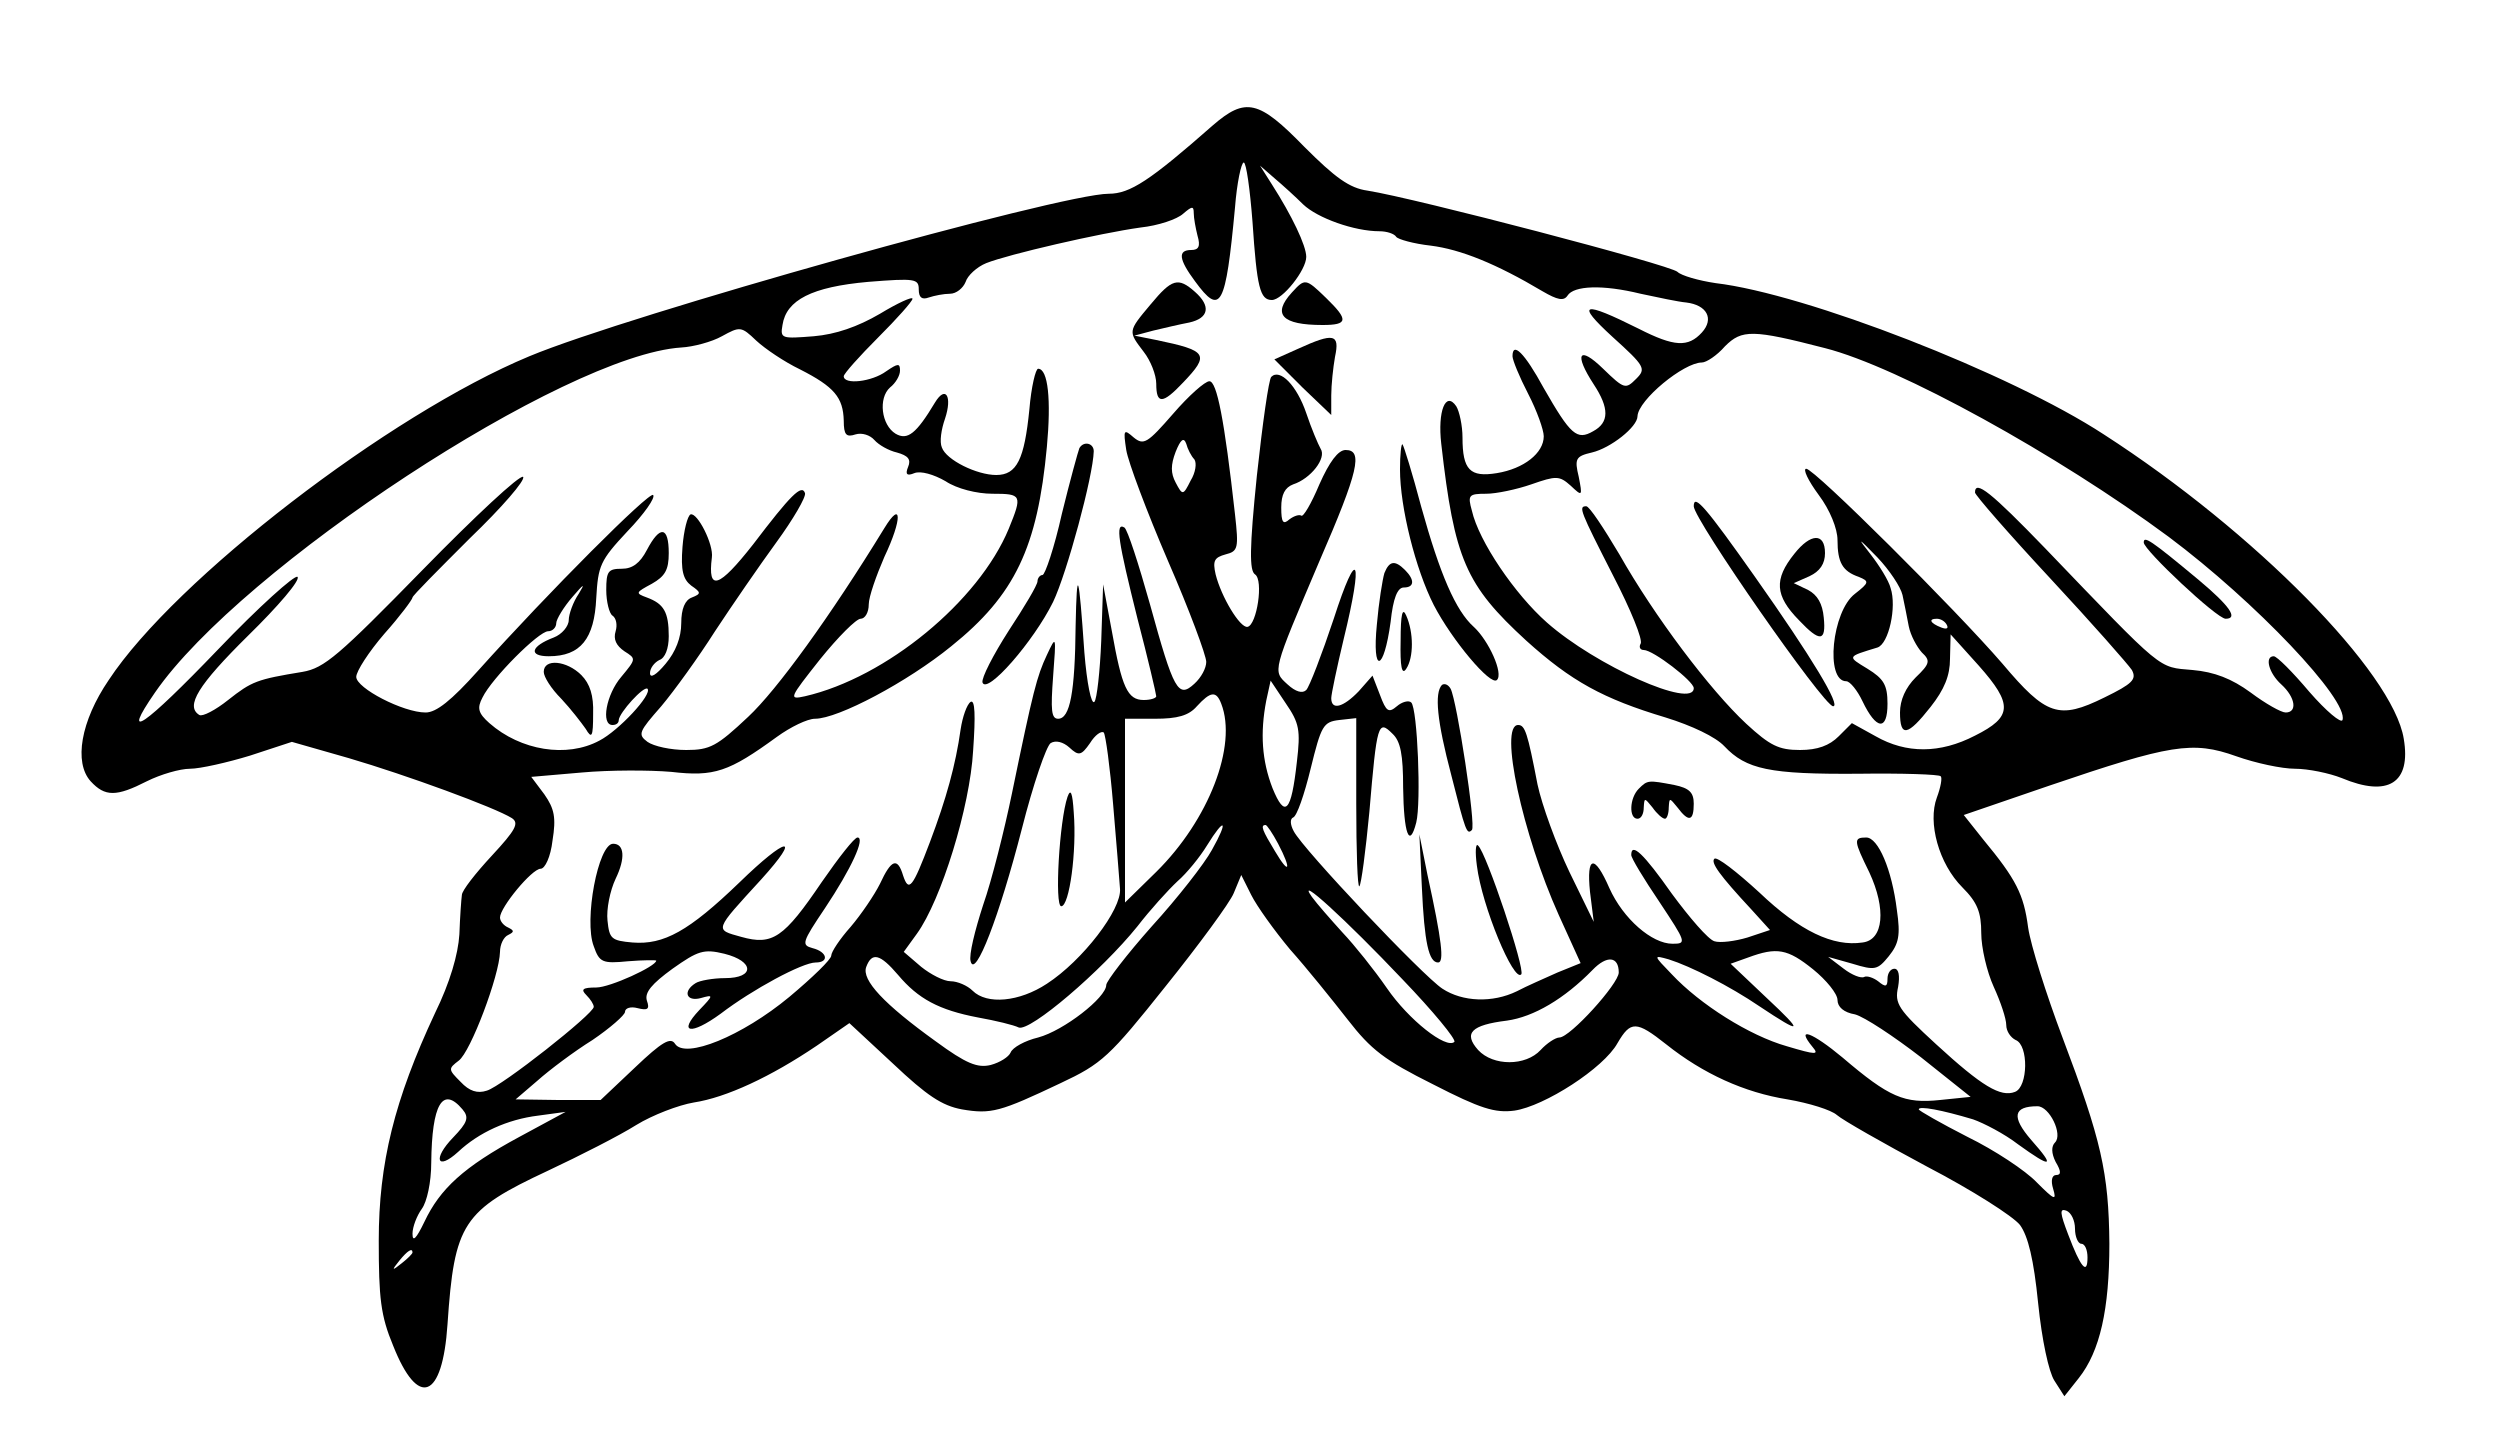 <?xml version="1.0" encoding="UTF-8" standalone="yes"?>
<svg version="1.0" xmlns="http://www.w3.org/2000/svg" width="300pt" height="174pt" viewBox="0 0 400 232" preserveAspectRatio="xMidYMid meet">
  <g transform="translate(0,232) scale(0.1,-0.1)" fill="#000000" stroke="none">
    <path d="M1940 2119 c-100 -88 -132 -109 -166 -109 -77 0 -769 -194 -927 -260
-224 -93 -567 -357 -673 -518 -45 -66 -56 -132 -29 -162 23 -25 41 -25 90 0
22 11 53 20 69 20 16 0 60 10 96 21 l67 22 91 -26 c92 -27 234 -79 261 -96 12
-8 6 -19 -32 -60 -26 -28 -48 -56 -48 -63 -1 -7 -3 -35 -4 -63 -2 -32 -15 -77
-39 -126 -65 -139 -90 -240 -90 -364 0 -92 3 -120 23 -168 40 -101 79 -86 87
34 11 162 24 182 161 246 51 24 114 56 141 73 26 16 68 32 92 36 52 8 123 41
197 91 l52 36 70 -65 c54 -51 78 -67 110 -73 47 -8 61 -4 158 42 66 31 78 42
168 155 53 66 103 134 109 149 l12 29 16 -32 c9 -18 37 -57 62 -87 26 -29 67
-80 92 -112 38 -49 59 -65 137 -104 76 -39 99 -46 130 -42 48 7 143 68 165
108 21 36 30 36 78 -2 59 -47 125 -77 194 -88 35 -6 70 -17 79 -25 9 -8 74
-45 145 -83 71 -37 137 -79 148 -93 13 -18 22 -55 29 -125 6 -59 17 -110 26
-124 l16 -25 23 29 c34 43 49 110 49 215 -1 114 -13 166 -75 330 -26 69 -51
148 -55 176 -7 53 -19 77 -72 141 l-31 39 137 47 c194 66 229 72 299 47 31
-11 73 -20 94 -20 21 0 55 -7 75 -15 74 -31 111 -8 99 63 -17 106 -238 331
-480 487 -150 98 -477 225 -621 242 -27 4 -55 12 -61 18 -11 11 -420 118 -496
130 -29 4 -52 21 -101 70 -73 75 -94 80 -147 34z m64 -154 c7 -105 12 -125 31
-125 17 0 55 48 55 69 0 18 -23 66 -55 116 l-19 30 23 -20 c13 -11 34 -30 46
-42 23 -22 82 -43 122 -43 12 0 24 -4 27 -9 3 -4 28 -11 55 -14 48 -6 105 -29
179 -73 24 -14 34 -16 40 -7 10 16 56 18 117 3 28 -6 61 -13 73 -14 33 -4 45
-26 25 -48 -22 -24 -44 -23 -101 6 -90 45 -102 42 -42 -13 52 -47 54 -51 38
-67 -17 -17 -19 -17 -53 16 -39 38 -47 24 -15 -25 25 -38 25 -61 -1 -75 -26
-15 -36 -6 -79 69 -31 57 -50 75 -50 51 0 -6 11 -33 25 -60 14 -27 25 -58 25
-68 0 -27 -32 -52 -75 -59 -43 -7 -55 5 -55 57 0 19 -5 42 -10 50 -17 25 -30
-8 -24 -60 21 -185 39 -226 136 -315 72 -65 123 -93 223 -123 42 -13 80 -31
94 -46 35 -37 72 -45 214 -44 70 1 130 -1 132 -4 3 -2 0 -18 -6 -34 -15 -40 3
-106 41 -144 24 -24 30 -40 30 -73 0 -23 9 -62 20 -86 11 -24 20 -51 20 -61 0
-10 7 -20 15 -24 21 -8 20 -75 -1 -83 -23 -9 -53 9 -126 76 -61 56 -67 65 -61
92 3 18 1 29 -6 29 -6 0 -11 -7 -11 -16 0 -13 -3 -14 -15 -4 -8 6 -18 9 -22 7
-5 -3 -20 3 -33 13 l-25 19 39 -11 c36 -11 40 -10 58 12 16 20 19 33 13 74 -8
65 -30 116 -49 116 -21 0 -20 -5 5 -56 27 -58 23 -108 -11 -112 -47 -7 -100
18 -165 80 -36 33 -68 58 -72 54 -6 -6 7 -25 60 -82 l29 -32 -36 -12 c-20 -6
-44 -9 -53 -6 -10 3 -40 38 -68 76 -45 64 -65 83 -65 62 0 -5 20 -38 45 -75
43 -65 44 -67 21 -67 -33 0 -79 40 -101 89 -24 55 -37 52 -31 -6 l6 -48 -39
80 c-21 44 -44 107 -51 140 -16 83 -20 95 -31 95 -31 0 7 -175 65 -304 l35
-77 -37 -15 c-20 -9 -50 -22 -65 -30 -39 -19 -87 -17 -119 4 -31 20 -223 223
-238 252 -6 11 -6 20 -1 22 6 2 18 37 28 78 17 69 20 75 46 78 l27 3 0 -137
c0 -76 2 -135 5 -132 3 3 10 56 16 119 12 142 14 148 37 125 13 -12 17 -34 17
-86 1 -74 10 -99 21 -56 8 32 2 182 -8 192 -4 4 -15 1 -23 -6 -13 -11 -17 -9
-27 18 l-12 31 -22 -25 c-25 -26 -44 -31 -44 -11 0 6 9 49 20 95 32 131 22
150 -16 32 -19 -57 -39 -109 -44 -114 -6 -6 -17 -3 -30 9 -24 22 -25 18 51
197 63 145 70 178 42 178 -12 0 -26 -19 -42 -55 -13 -31 -26 -53 -29 -50 -3 2
-11 0 -19 -6 -10 -9 -13 -5 -13 19 0 21 6 32 19 37 28 9 54 42 44 57 -4 7 -15
33 -23 57 -15 44 -42 72 -56 58 -4 -4 -14 -75 -23 -158 -12 -117 -12 -152 -3
-158 14 -9 3 -81 -12 -84 -12 -2 -42 48 -51 84 -5 22 -2 27 16 32 20 5 21 10
15 64 -17 152 -29 213 -41 213 -7 0 -33 -23 -58 -52 -41 -47 -47 -51 -63 -38
-16 14 -17 13 -12 -20 3 -19 33 -99 67 -178 34 -78 61 -151 61 -161 0 -10 -8
-25 -19 -35 -26 -24 -33 -11 -71 127 -18 64 -36 120 -41 123 -15 9 -10 -22 21
-146 17 -65 30 -121 30 -124 0 -3 -9 -6 -20 -6 -26 0 -35 20 -51 110 l-14 75
-3 -90 c-2 -49 -7 -94 -11 -98 -5 -5 -12 30 -16 79 -9 130 -12 139 -14 43 -1
-107 -9 -149 -28 -149 -11 0 -12 14 -8 68 5 66 5 66 -10 34 -16 -34 -22 -57
-56 -222 -12 -58 -32 -138 -46 -178 -13 -40 -23 -80 -20 -90 7 -29 46 72 82
212 18 71 39 132 46 137 8 5 20 2 30 -7 15 -14 19 -13 33 7 8 13 18 20 22 17
3 -4 10 -55 15 -115 5 -59 10 -120 11 -135 3 -33 -60 -115 -117 -152 -44 -29
-96 -34 -119 -11 -8 8 -24 15 -35 15 -11 0 -32 11 -47 23 l-28 24 21 29 c39
54 85 203 90 293 4 57 3 82 -4 78 -6 -4 -13 -24 -16 -44 -8 -57 -23 -111 -49
-180 -28 -74 -34 -81 -43 -54 -9 30 -19 26 -37 -13 -9 -18 -30 -49 -47 -69
-17 -19 -31 -40 -31 -46 0 -6 -30 -35 -67 -66 -76 -63 -167 -100 -183 -75 -7
11 -21 3 -64 -38 l-55 -52 -68 0 -68 1 35 30 c19 17 59 47 88 65 28 19 52 40
52 45 0 6 9 9 20 6 16 -4 20 -2 15 12 -4 13 8 27 41 51 41 29 50 32 83 24 48
-12 49 -39 1 -39 -19 0 -41 -4 -47 -8 -21 -13 -15 -30 8 -24 21 6 21 5 -2 -19
-35 -37 -14 -41 34 -6 51 39 131 82 152 82 22 0 19 17 -5 23 -18 5 -17 9 20
64 42 63 65 113 52 113 -5 0 -30 -32 -57 -71 -61 -90 -79 -102 -129 -88 -43
12 -44 9 32 92 66 73 41 69 -35 -5 -81 -78 -121 -100 -171 -96 -34 3 -37 6
-40 35 -2 18 4 48 13 67 16 33 14 56 -4 56 -24 0 -47 -123 -31 -164 9 -26 14
-28 55 -24 25 2 45 2 45 1 0 -9 -74 -43 -96 -43 -22 0 -25 -3 -16 -12 7 -7 12
-15 12 -19 0 -11 -147 -127 -171 -134 -15 -5 -28 -1 -42 14 -20 20 -20 21 -3
34 19 14 65 136 66 174 0 12 6 24 13 27 10 5 10 7 0 12 -7 3 -13 10 -13 16 0
16 51 78 65 78 7 0 16 19 19 45 6 37 3 51 -13 74 l-21 28 81 7 c44 4 108 4
143 1 69 -8 92 0 169 56 22 16 49 29 61 29 37 0 148 59 218 116 102 82 138
158 153 319 7 75 2 125 -14 125 -4 0 -11 -29 -14 -65 -8 -80 -20 -105 -53
-105 -31 0 -80 24 -87 44 -4 9 -1 29 5 46 12 36 1 54 -16 26 -30 -50 -44 -61
-63 -50 -23 14 -28 57 -9 74 9 7 16 19 16 27 0 12 -3 12 -22 -1 -23 -17 -68
-22 -68 -8 0 4 25 32 55 62 30 30 55 58 55 62 0 4 -24 -7 -52 -24 -36 -21 -71
-33 -106 -36 -51 -4 -54 -4 -50 18 6 40 47 61 137 69 75 6 81 5 81 -12 0 -13
5 -17 16 -13 9 3 24 6 34 6 10 0 21 9 25 19 3 10 18 24 33 30 35 14 182 48
247 57 28 3 58 13 68 22 14 12 17 13 17 1 0 -8 3 -24 6 -36 5 -17 2 -23 -10
-23 -22 0 -20 -15 6 -50 41 -56 49 -42 64 118 3 39 10 72 14 72 4 0 10 -43 14
-95z m-724 -236 c55 -28 69 -45 70 -82 0 -23 4 -27 19 -22 10 3 23 -1 30 -9 7
-8 23 -17 36 -20 18 -5 23 -11 18 -23 -5 -12 -2 -15 10 -10 10 4 31 -2 50 -13
18 -12 50 -20 75 -20 47 0 48 -2 26 -56 -48 -116 -196 -238 -326 -268 -27 -6
-25 -3 24 59 29 36 58 65 65 65 7 0 13 10 13 23 0 12 12 46 25 76 29 61 28 92
0 46 -87 -142 -172 -259 -218 -302 -50 -47 -61 -53 -99 -53 -25 0 -52 6 -62
13 -16 12 -14 16 22 57 21 25 60 79 86 120 27 41 71 105 98 142 27 37 48 73
46 79 -5 15 -23 -3 -83 -82 -55 -70 -73 -76 -66 -21 3 21 -23 72 -34 69 -5 -2
-11 -26 -13 -52 -3 -38 1 -52 14 -62 16 -11 16 -13 1 -19 -11 -4 -17 -18 -17
-41 0 -23 -9 -46 -25 -65 -15 -18 -25 -24 -25 -15 0 8 7 17 15 21 9 3 15 18
15 38 0 39 -8 52 -35 62 -19 7 -18 8 8 22 21 12 27 22 27 49 0 43 -14 45 -35
5 -11 -21 -23 -30 -40 -30 -22 0 -25 -4 -25 -34 0 -19 5 -38 10 -41 6 -4 8
-15 5 -25 -4 -13 1 -23 14 -32 19 -12 19 -12 -5 -41 -24 -28 -33 -77 -14 -77
6 0 10 3 10 8 1 12 40 55 46 50 8 -9 -46 -67 -77 -83 -52 -28 -126 -16 -176
28 -18 16 -20 24 -11 41 15 31 90 106 105 106 7 0 13 6 13 13 0 6 12 26 26 42
18 21 21 23 10 5 -9 -13 -16 -33 -16 -42 0 -10 -11 -23 -24 -28 -37 -14 -41
-30 -8 -30 51 0 73 28 76 93 3 52 6 60 50 107 27 28 45 54 41 58 -6 6 -166
-154 -280 -281 -43 -48 -67 -67 -84 -67 -36 0 -111 39 -111 57 0 9 20 40 45
69 25 28 45 55 45 58 0 3 42 45 92 95 51 49 89 93 85 98 -5 4 -77 -63 -161
-149 -134 -137 -157 -157 -192 -163 -73 -12 -81 -15 -119 -45 -20 -16 -41 -27
-46 -24 -23 14 -2 48 78 127 48 47 84 89 79 94 -4 4 -62 -48 -127 -116 -119
-124 -157 -150 -101 -69 138 200 656 540 842 552 19 1 49 9 65 18 29 16 31 16
55 -7 14 -13 45 -34 70 -46z m1640 34 c118 -30 373 -171 550 -302 139 -104
288 -261 278 -293 -2 -6 -26 14 -53 45 -27 32 -52 57 -57 57 -15 0 -8 -27 12
-45 23 -21 26 -45 7 -45 -7 0 -32 14 -56 32 -30 22 -58 33 -93 36 -56 5 -44
-5 -236 195 -86 89 -112 110 -112 89 0 -4 54 -66 120 -137 67 -72 125 -138
131 -147 8 -15 1 -22 -44 -44 -73 -36 -93 -29 -163 54 -75 87 -301 312 -314
312 -6 0 3 -19 20 -42 18 -24 30 -54 30 -72 0 -36 8 -50 34 -59 17 -7 17 -9
-6 -27 -37 -28 -48 -140 -14 -140 6 0 18 -15 26 -32 22 -46 40 -48 40 -4 0 30
-6 40 -32 56 -33 20 -33 19 16 34 18 6 31 65 21 95 -3 12 -18 36 -32 54 -22
28 -21 28 11 -5 19 -20 37 -47 40 -60 3 -13 7 -35 10 -50 3 -15 13 -33 21 -42
14 -13 13 -18 -10 -40 -16 -16 -25 -36 -25 -56 0 -40 12 -38 49 9 22 28 31 50
31 77 l1 39 45 -50 c55 -62 54 -82 -6 -112 -56 -29 -110 -29 -159 -1 l-38 21
-21 -21 c-15 -15 -34 -22 -62 -22 -34 0 -48 7 -86 42 -58 54 -147 172 -203
271 -25 42 -48 77 -53 77 -13 0 -10 -7 43 -111 28 -54 48 -103 44 -109 -3 -5
-1 -10 5 -10 15 0 80 -50 80 -61 0 -34 -157 36 -235 105 -51 45 -109 130 -120
179 -7 25 -5 27 23 27 16 0 49 7 72 15 40 14 45 14 63 -2 19 -18 19 -17 13 14
-7 29 -5 33 21 39 30 7 73 41 73 58 1 26 74 86 103 86 7 0 24 11 37 26 27 27
44 27 160 -3z m-1009 -178 c4 -6 2 -21 -6 -34 -12 -24 -13 -24 -24 -3 -8 15
-8 28 0 49 8 20 13 24 17 13 2 -8 8 -20 13 -25z m1204 -265 c3 -6 -1 -7 -9 -4
-18 7 -21 14 -7 14 6 0 13 -4 16 -10z m-1040 -219 c-9 -81 -19 -91 -39 -42
-17 44 -20 88 -10 140 l7 32 24 -36 c22 -32 24 -43 18 -94z m-121 93 c26 -67
-20 -186 -104 -269 l-50 -49 0 147 0 147 48 0 c36 0 54 5 67 20 22 24 31 25
39 4z m-15 -234 c-12 -22 -55 -77 -96 -122 -40 -45 -73 -88 -73 -94 0 -20 -68
-73 -109 -84 -21 -5 -41 -16 -44 -24 -3 -7 -17 -16 -32 -20 -21 -5 -39 2 -88
38 -82 59 -119 98 -111 119 9 24 22 21 51 -13 32 -38 65 -56 128 -68 28 -5 57
-12 65 -16 18 -7 132 90 190 162 20 26 49 58 64 72 15 13 36 39 47 57 29 47
35 41 8 -7z m106 10 c22 -42 18 -51 -5 -12 -20 33 -24 42 -15 42 2 0 11 -13
20 -30z m199 -217 c49 -51 86 -96 83 -100 -13 -12 -73 35 -108 86 -20 29 -52
69 -71 89 -19 21 -41 46 -49 57 -27 38 55 -37 145 -132z m657 16 c21 -17 39
-39 39 -49 0 -11 10 -20 28 -23 15 -4 62 -35 106 -69 l79 -63 -49 -5 c-57 -6
-81 4 -156 68 -48 40 -76 51 -48 17 11 -13 6 -13 -41 1 -60 17 -139 67 -184
115 -30 31 -30 31 -5 24 35 -11 98 -43 145 -75 69 -46 72 -43 12 13 l-58 55
28 10 c46 17 63 14 104 -19z m-311 -5 c0 -18 -78 -104 -95 -104 -6 0 -20 -9
-30 -20 -24 -26 -76 -26 -100 0 -24 27 -11 40 46 47 43 6 92 35 137 81 23 24
42 22 42 -4z m-1850 -219 c11 -13 8 -21 -15 -45 -33 -34 -26 -54 8 -23 33 31
79 52 128 58 l44 6 -74 -40 c-89 -48 -127 -83 -152 -136 -13 -27 -19 -33 -19
-19 0 11 7 29 15 40 8 11 15 42 15 74 1 93 18 123 50 85z m2417 -16 c17 -6 50
-23 72 -40 54 -39 60 -37 21 7 -32 37 -29 54 10 54 19 0 41 -45 28 -58 -6 -6
-6 -17 1 -31 9 -15 9 -21 1 -21 -7 0 -9 -9 -5 -22 6 -20 2 -18 -26 10 -18 19
-68 52 -111 73 -43 22 -78 42 -78 44 0 6 37 -1 87 -16z m163 -175 c0 -13 5
-24 10 -24 6 0 10 -10 10 -22 0 -29 -11 -16 -31 37 -13 34 -14 42 -3 38 8 -3
14 -16 14 -29z m-2660 -38 c0 -2 -8 -10 -17 -17 -16 -13 -17 -12 -4 4 13 16
21 21 21 13z"/>
    <path d="M1841 1833 c-37 -44 -36 -43 -11 -76 11 -14 20 -37 20 -51 0 -33 10
-33 43 2 43 45 39 51 -43 68 l-35 7 30 8 c17 4 42 10 58 13 31 7 35 26 9 49
-27 24 -37 21 -71 -20z"/>
    <path d="M2067 1852 c-32 -35 -16 -52 49 -52 41 0 42 8 6 43 -33 32 -34 32
-55 9z"/>
    <path d="M2077 1762 l-38 -17 45 -45 46 -44 0 31 c0 17 3 45 6 62 8 37 -2 39
-59 13z"/>
    <path d="M1727 1603 c-2 -5 -15 -52 -28 -105 -12 -54 -27 -98 -31 -98 -4 0 -8
-5 -8 -10 0 -6 -21 -41 -46 -79 -25 -39 -44 -76 -42 -83 7 -20 82 66 113 129
22 46 64 201 65 241 0 13 -16 17 -23 5z"/>
    <path d="M2240 1569 c0 -61 25 -160 54 -217 29 -56 91 -130 101 -120 11 10
-13 63 -37 85 -29 26 -54 84 -84 192 -14 53 -28 98 -30 100 -2 2 -4 -16 -4
-40z"/>
    <path d="M2215 1403 c-3 -10 -9 -47 -12 -82 -8 -80 11 -77 22 4 4 38 11 55 21
55 17 0 18 12 2 28 -16 16 -25 15 -33 -5z"/>
    <path d="M2241 1295 c-1 -42 2 -56 9 -45 12 18 12 58 0 85 -6 14 -9 3 -9 -40z"/>
    <path d="M2307 1224 c-12 -13 -8 -57 15 -144 23 -91 25 -96 33 -88 7 6 -24
207 -34 226 -4 7 -10 9 -14 6z"/>
    <path d="M2622 1058 c-15 -15 -16 -48 -2 -48 6 0 10 8 10 18 1 16 1 16 14 0 7
-10 16 -18 20 -18 3 0 6 8 6 18 1 16 1 16 14 0 18 -24 26 -22 26 6 0 18 -7 25
-31 30 -42 8 -43 8 -57 -6z"/>
    <path d="M1708 1045 c-13 -38 -21 -175 -10 -175 13 0 25 88 20 150 -2 32 -5
39 -10 25z"/>
    <path d="M2275 900 c4 -88 11 -120 26 -120 10 0 6 35 -17 140 l-13 65 4 -85z"/>
    <path d="M2363 935 c8 -65 59 -187 71 -174 7 7 -56 195 -69 206 -4 5 -5 -10
-2 -32z"/>
    <path d="M870 1245 c0 -8 12 -27 28 -43 15 -16 32 -38 39 -48 10 -17 12 -13
12 24 1 29 -5 48 -19 62 -23 23 -60 27 -60 5z"/>
    <path d="M2710 1510 c0 -21 208 -320 223 -320 13 0 -34 78 -125 207 -79 112
-98 134 -98 113z"/>
    <path d="M2871 1434 c-33 -41 -31 -67 7 -106 34 -36 44 -35 40 4 -2 22 -10 36
-25 44 l-23 11 25 11 c17 8 25 20 25 37 0 33 -23 32 -49 -1z"/>
    <path d="M3430 1452 c0 -12 117 -122 131 -122 21 0 6 21 -43 62 -78 65 -88 71
-88 60z"/>
  </g>
</svg>